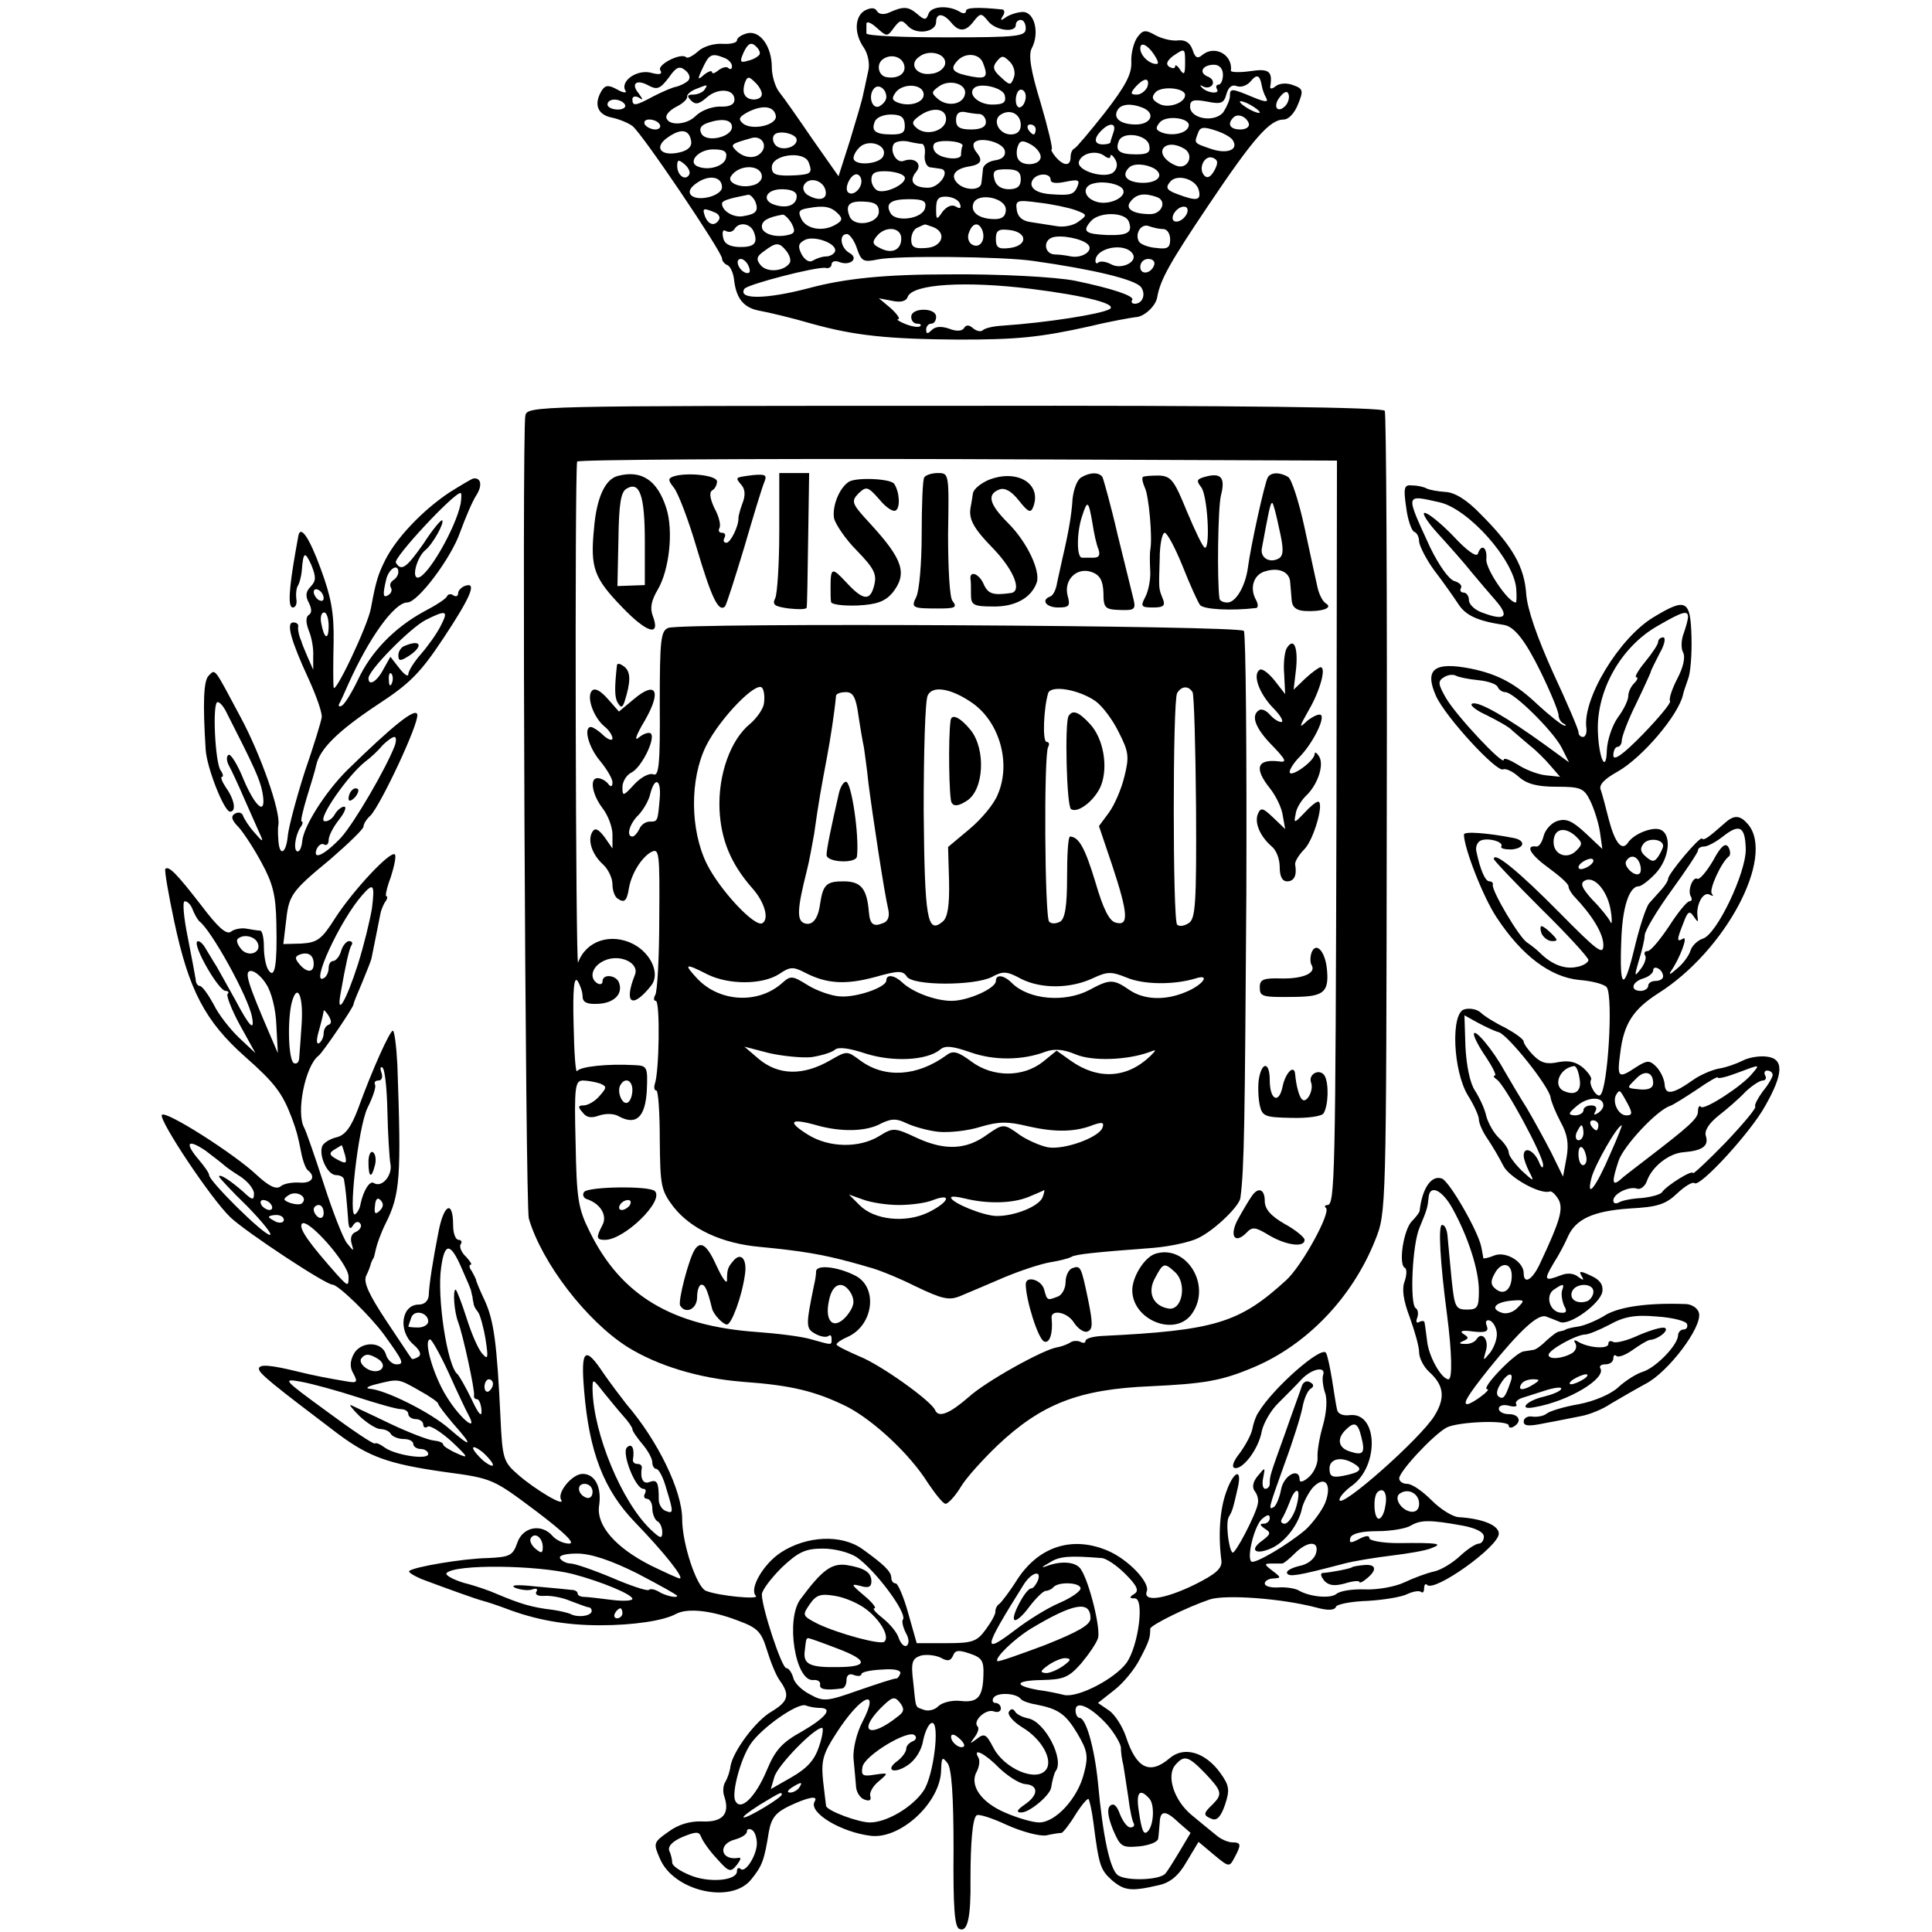 <?xml version="1.0" standalone="no"?>
<!DOCTYPE svg PUBLIC "-//W3C//DTD SVG 20010904//EN"
 "http://www.w3.org/TR/2001/REC-SVG-20010904/DTD/svg10.dtd">
<svg version="1.0" xmlns="http://www.w3.org/2000/svg"
 width="388pt" height="388pt" viewBox="0 0 388 388"
 preserveAspectRatio="xMidYMid meet">
<g transform="translate(0,388) scale(0.1,-0.1)"
fill="#000000" stroke="none">
<path d="M1737 3859 c-21 -12 -22 -47 -2 -75 8 -12 12 -32 9 -45 -3 -13 -7
-34 -10 -46 -2 -13 -15 -55 -27 -95 l-23 -72 -52 74 c-28 41 -58 84 -67 95 -8
10 -15 33 -15 50 0 42 -24 75 -50 68 -11 -3 -20 -9 -20 -14 0 -5 -13 -8 -29
-7 -17 1 -38 -5 -49 -15 -10 -9 -21 -15 -24 -12 -10 10 -59 -15 -52 -26 5 -8
-1 -10 -19 -5 -28 7 -62 -17 -51 -36 4 -5 -4 -5 -16 2 -18 10 -24 9 -31 -1
-17 -27 -10 -49 19 -55 15 -3 34 -11 42 -17 19 -14 180 -253 180 -266 0 -5 5
-11 10 -13 6 -2 12 -14 14 -28 4 -39 19 -58 51 -64 17 -3 64 -14 105 -26 86
-24 153 -31 295 -32 116 0 162 4 265 27 41 10 82 17 90 18 17 0 41 22 44 40 6
35 25 69 103 185 90 134 123 172 151 172 10 0 22 13 29 31 11 27 10 31 -10 38
-13 5 -27 4 -35 -2 -7 -6 -12 -6 -11 -1 5 31 -2 37 -41 31 -21 -3 -39 -2 -38
1 4 32 -32 52 -57 32 -10 -9 -15 -6 -20 10 -5 14 -14 20 -28 19 -12 -2 -33 3
-46 10 -21 12 -26 11 -37 -4 -7 -10 -13 -32 -12 -50 1 -24 -12 -48 -53 -101
-30 -38 -57 -70 -61 -72 -5 -2 -8 -10 -8 -18 0 -18 -14 -18 -30 1 -7 8 -10 15
-8 15 3 0 -7 42 -22 93 -20 65 -25 97 -18 110 16 30 6 72 -17 73 -11 0 -26 -5
-34 -10 -11 -8 -13 -8 -7 2 4 6 4 12 -1 13 -49 5 -73 4 -73 -3 0 -5 -5 -6 -12
-2 -22 14 -57 12 -63 -3 -5 -14 -8 -14 -23 -1 -18 15 -27 16 -56 3 -11 -5 -21
-4 -25 3 -4 7 -12 7 -24 1z m173 -24 c16 -20 30 -19 46 3 13 16 15 16 28 0 14
-19 56 -25 56 -8 0 6 5 10 10 10 6 0 10 -8 10 -17 0 -16 -14 -18 -160 -18 -88
0 -160 3 -160 8 0 4 0 12 0 19 0 6 9 3 21 -8 20 -18 21 -18 34 0 13 17 16 17
29 3 18 -18 56 -11 56 9 0 18 14 18 30 -1z m-385 -65 c-3 -4 -13 -10 -23 -12
-16 -5 -17 -2 -8 18 8 16 14 20 23 12 7 -6 11 -14 8 -18z m793 0 c10 -16 10
-20 0 -18 -14 3 -28 18 -28 31 0 14 15 7 28 -13z m-420 -19 c-2 -9 -14 -18
-27 -19 -30 -5 -47 19 -25 34 20 16 56 6 52 -15z m482 2 c0 -22 -2 -25 -10
-13 -5 8 -10 11 -10 7 0 -5 -5 -5 -12 -1 -7 5 -5 11 7 21 25 17 25 17 25 -14z
m-926 11 c9 -3 16 -11 16 -17 0 -6 -3 -7 -7 -4 -3 4 -12 2 -20 -4 -7 -6 -13
-8 -13 -4 0 4 -7 2 -16 -5 -13 -12 -14 -10 -3 13 13 28 18 31 43 21z m361 -12
c7 -18 -10 -31 -34 -27 -17 2 -22 26 -8 36 15 11 36 6 42 -9z m159 2 c11 -28
7 -33 -21 -28 -38 7 -46 14 -32 30 15 19 45 18 53 -2z m62 -30 c-6 -16 -8 -16
-26 1 -16 14 -17 21 -8 32 10 12 13 12 26 -1 8 -8 12 -22 8 -32z m-654 -6 c-5
-5 -16 -10 -23 -12 -8 -1 -28 -10 -46 -19 -37 -20 -43 -21 -43 -6 0 5 6 7 13
3 9 -6 9 -5 0 8 -17 20 -5 30 20 16 17 -9 23 -6 40 16 15 22 22 24 33 15 9 -7
11 -16 6 -21z m1074 12 c0 -11 -4 -20 -9 -20 -4 0 -6 -4 -3 -9 7 -11 -21 -8
-31 4 -4 4 -3 5 4 1 6 -3 14 -2 18 4 3 6 -1 13 -9 16 -20 8 -11 24 12 24 11 0
18 -8 18 -20z m-926 -39 c0 -13 -27 -15 -34 -2 -4 5 -3 16 0 25 5 13 8 13 20
1 8 -7 14 -18 14 -24z m1004 17 c1 -7 5 -18 9 -25 5 -9 -3 -8 -27 2 -43 18
-46 18 -46 2 0 -7 -6 -21 -13 -32 -17 -22 -67 -14 -67 11 0 13 7 15 34 10 29
-6 34 -3 39 15 4 14 11 20 21 16 8 -3 20 1 27 9 13 16 19 14 23 -8z m-596 -17
c-4 -21 -35 -26 -54 -10 -14 12 -14 14 1 25 21 16 57 6 53 -15z m366 14 c-4
-8 -13 -15 -21 -15 -13 0 -13 3 -3 15 7 8 16 15 21 15 5 0 6 -7 3 -15z m-889
-5 c-3 -5 -14 -10 -23 -10 -12 0 -13 -3 -4 -12 9 -9 16 -7 31 6 22 20 56 18
56 -4 0 -10 -10 -15 -29 -14 -17 0 -38 -8 -49 -19 -19 -19 -57 -20 -59 -2 0 6
9 15 21 21 12 6 22 15 21 20 -1 4 7 11 17 15 25 10 25 10 18 -1z m365 -15 c0
-7 -7 -15 -15 -19 -15 -5 -22 24 -9 37 9 9 24 -2 24 -18z m75 5 c0 -16 -28
-25 -52 -16 -12 5 -13 9 -3 22 16 18 55 15 55 -6z m163 -2 c3 -14 -3 -18 -26
-18 -26 0 -49 20 -36 33 12 12 59 1 62 -15z m362 1 c0 -16 -35 -28 -53 -17
-13 7 -15 13 -7 22 11 14 60 10 60 -5z m-320 -3 c0 -8 -4 -18 -10 -21 -5 -3
-10 3 -10 14 0 12 5 21 10 21 6 0 10 -6 10 -14z m521 -19 c-16 -16 -26 0 -10
19 9 11 15 12 17 4 2 -6 -1 -17 -7 -23z m-1326 3 c3 -5 -3 -10 -14 -10 -12 0
-21 5 -21 10 0 6 6 10 14 10 8 0 18 -4 21 -10z m1275 -16 c0 -2 -9 0 -20 6
-11 6 -20 13 -20 16 0 2 9 0 20 -6 11 -6 20 -13 20 -16z m-972 -6 c4 -19 -47
-31 -66 -16 -10 9 -8 13 10 23 30 15 52 12 56 -7z m736 16 c28 -11 18 -34 -13
-34 -31 0 -47 13 -36 30 7 11 26 13 49 4z m-394 -23 c0 -23 -38 -35 -58 -19
-12 10 -11 14 4 25 26 19 54 16 54 -6z m68 10 c6 -1 12 -8 12 -16 0 -10 -10
-15 -30 -15 -23 0 -30 5 -30 19 0 13 6 18 18 16 9 -2 23 -4 30 -4z m82 -22 c0
-12 -7 -19 -20 -19 -24 0 -38 29 -20 40 19 12 40 1 40 -21z m-233 1 c1 -16 -4
-20 -26 -20 -33 0 -42 7 -34 26 3 8 17 14 32 14 20 0 27 -5 28 -20z m570 -4
c-4 -14 -33 -20 -54 -12 -12 5 -13 9 -4 20 13 16 64 9 58 -8z m121 6 c2 -7 -6
-12 -17 -12 -21 0 -27 11 -14 24 9 9 26 2 31 -12z m-1183 -2 c3 -5 -1 -10 -9
-10 -8 0 -18 5 -21 10 -3 6 1 10 9 10 8 0 18 -4 21 -10z m145 -5 c0 -20 -50
-32 -61 -14 -5 9 -3 16 9 21 29 11 52 9 52 -7z m610 -5 c0 -5 -2 -10 -4 -10
-3 0 -8 5 -11 10 -3 6 -1 10 4 10 6 0 11 -4 11 -10z m156 -6 c-3 -9 -6 -18 -6
-20 0 -2 -7 -4 -15 -4 -18 0 -19 12 -3 28 17 17 31 15 24 -4z m240 -16 c12
-19 -12 -28 -44 -17 -35 12 -34 11 -26 32 4 12 11 13 35 5 16 -5 32 -14 35
-20z m-1088 -1 c2 -11 -6 -19 -23 -23 -38 -9 -53 10 -24 30 27 19 43 16 47 -7z
m212 2 c0 -15 -30 -23 -42 -11 -6 6 -7 15 -4 20 7 12 46 4 46 -9z m-71 -25
c-12 -14 -35 -12 -51 4 -12 12 -10 13 32 25 19 5 32 -14 19 -29z m779 14 c3
-14 -3 -18 -26 -18 -34 0 -43 7 -35 27 8 20 57 13 61 -9z m-534 -21 c-5 -15
-50 -21 -59 -8 -3 5 2 16 11 25 18 18 57 5 48 -17z m78 24 c4 -1 7 -11 5 -23
-1 -12 4 -23 11 -24 6 -1 16 -2 21 -3 21 -3 -2 -38 -25 -38 -29 0 -40 13 -24
32 13 16 -3 30 -25 22 -14 -6 -29 19 -20 34 4 5 16 7 28 5 12 -3 25 -5 29 -5z
m81 -4 c-2 -4 -3 -12 -3 -18 0 -12 -42 -8 -52 6 -4 5 -5 12 -2 16 6 10 60 6
57 -4z m85 -10 c2 -10 -5 -17 -20 -19 -13 -2 -24 -10 -24 -18 -1 -8 -2 -21 -3
-27 -1 -17 -36 -16 -50 1 -13 15 -1 28 27 32 22 4 26 12 14 27 -7 8 -9 17 -5
21 12 12 58 0 61 -17z m72 -12 c0 -17 -36 -20 -45 -5 -4 6 -4 18 -1 26 4 12
10 13 26 4 11 -6 20 -17 20 -25z m289 16 c20 -13 6 -42 -16 -34 -21 8 -34 24
-27 35 7 10 25 10 43 -1z m-921 -18 c-3 -16 -33 -26 -55 -18 -24 8 -1 35 29
35 22 0 29 -4 26 -17z m772 3 c0 5 4 3 9 -5 6 -9 5 -19 -2 -26 -15 -16 -77 2
-70 21 6 17 35 23 51 11 6 -5 12 -6 12 -1z m-606 -12 c8 -21 5 -24 -25 -26
-40 -2 -49 1 -49 16 0 26 65 34 74 10z m815 -16 c-7 -13 -14 -17 -20 -11 -14
14 0 43 17 36 10 -4 11 -10 3 -25z m-1055 -9 c-8 -13 -24 -1 -24 18 0 13 3 13
15 3 8 -7 12 -16 9 -21z m146 -4 c0 -7 -8 -15 -18 -17 -24 -7 -53 5 -44 18 16
25 62 24 62 -1z m789 16 c21 -14 4 -30 -29 -28 -28 2 -38 15 -23 30 9 10 35 8
52 -2z m-502 -17 c4 -13 -37 -33 -54 -27 -7 3 -13 13 -13 22 0 14 8 18 32 17
17 -1 33 -6 35 -12z m233 -4 c0 -14 -7 -20 -24 -20 -15 0 -26 7 -29 20 -4 17
0 20 24 20 22 0 29 -5 29 -20z m-600 -16 c0 -17 -48 -30 -62 -16 -6 6 -3 15
12 25 25 17 50 12 50 -9z m280 12 c0 -16 -18 -31 -27 -22 -8 8 5 36 17 36 5 0
10 -6 10 -14z m380 3 c0 -7 11 -8 30 -4 25 5 29 4 24 -9 -7 -17 -14 -19 -54
-16 -30 2 -45 14 -36 29 9 14 36 14 36 0z m298 -23 c4 -19 -6 -20 -43 -6 -22
8 -25 13 -15 25 14 17 54 5 58 -19z m-750 1 c4 -18 -14 -22 -37 -8 -7 5 -10
14 -6 20 10 17 39 9 43 -12z m597 3 c9 -15 -25 -32 -50 -26 -29 7 -34 33 -7
38 21 5 51 -2 57 -12z m-655 -14 c0 -17 -18 -25 -42 -18 -30 8 -21 32 12 32
19 0 30 -5 30 -14z m-83 -11 c7 -19 1 -25 -24 -29 -19 -4 -43 10 -43 25 0 6
12 10 53 18 4 0 10 -6 14 -14z m411 -5 c3 -8 0 -10 -8 -5 -8 5 -18 1 -27 -10
-12 -18 -13 -17 -13 6 0 20 5 25 22 24 12 -1 24 -7 26 -15z m92 -11 c0 -13 -7
-19 -22 -19 -32 0 -50 14 -43 32 9 22 65 11 65 -13z m304 25 c20 -8 9 -34 -14
-34 -35 0 -52 11 -39 26 12 15 28 17 53 8z m-559 -29 c0 -24 -50 -33 -59 -9
-9 23 0 31 31 29 20 -1 28 -6 28 -20z m93 8 c-4 -22 -57 -30 -69 -12 -12 20
-1 29 37 29 28 0 35 -4 32 -17z m302 -5 c24 -9 24 -10 6 -23 -10 -8 -30 -12
-45 -9 -14 2 -37 6 -51 8 -16 2 -26 10 -28 24 -3 20 0 21 45 15 26 -3 59 -10
73 -15z m-477 -7 c9 -9 9 -14 -3 -21 -25 -16 -59 -11 -70 9 -8 16 -6 20 13 23
32 6 46 3 60 -11z m696 -7 c-6 -7 -15 -11 -21 -8 -5 3 -4 12 3 20 6 7 15 11
21 8 5 -3 4 -12 -3 -20z m-945 10 c9 -3 13 -10 10 -15 -8 -14 -21 -11 -28 6
-6 17 -4 18 18 9z m156 -23 c8 -16 6 -20 -8 -23 -26 -6 -52 3 -52 17 0 12 13
19 42 24 4 0 12 -8 18 -18z m677 4 c8 -22 -2 -28 -43 -27 -44 2 -51 7 -34 27
16 20 69 20 77 0z m-753 -21 c9 -23 0 -31 -31 -30 -19 1 -29 7 -31 20 -2 11 0
16 6 12 6 -3 13 -2 17 4 9 15 32 12 39 -6z m360 10 c28 -11 19 -40 -14 -42
-24 -2 -30 2 -30 17 0 11 6 22 13 24 6 3 13 6 14 6 1 1 8 -2 17 -5z m99 -7 c7
-20 -6 -37 -21 -28 -7 4 -10 15 -6 24 7 20 20 22 27 4z m363 3 c8 0 14 -9 14
-21 0 -16 -5 -20 -27 -17 -16 1 -31 7 -35 12 -10 15 3 38 19 32 8 -3 21 -6 29
-6z m-526 -19 c0 -23 -19 -32 -43 -19 -15 7 -16 12 -6 24 17 21 49 18 49 -5z
m245 -1 c0 -9 -11 -16 -27 -18 -23 -3 -28 1 -28 18 0 17 5 21 28 18 16 -2 27
-9 27 -18z m-378 -25 c-2 -5 -10 -10 -18 -10 -8 0 -19 -4 -26 -8 -7 -5 -16 0
-23 12 -8 16 -7 22 6 29 19 10 66 -7 61 -23z m44 6 c9 -26 13 -28 42 -22 36 8
251 6 312 -3 121 -17 203 -37 216 -52 11 -14 4 -34 -12 -34 -6 0 -8 4 -5 8 4
8 -42 23 -114 38 -39 8 -156 14 -255 13 -127 0 -208 -8 -282 -28 -84 -22 -142
-23 -128 -1 6 9 145 45 163 42 6 -2 12 2 12 7 0 6 7 8 15 5 22 -9 41 7 21 18
-18 10 -22 38 -5 38 5 0 15 -13 20 -29z m464 8 c12 -12 -11 -28 -34 -24 -9 2
-24 4 -33 4 -20 1 -24 27 -5 34 17 6 60 -2 72 -14z m-605 -14 c6 -8 9 -18 6
-23 -11 -17 -45 -20 -58 -5 -10 12 -9 18 7 29 24 18 30 18 45 -1z m695 -5 c10
-16 -23 -32 -43 -21 -11 6 -22 7 -26 4 -3 -3 -6 -2 -6 3 0 27 60 38 75 14z
m-771 -26 c4 -10 1 -14 -6 -12 -15 5 -23 28 -10 28 5 0 13 -7 16 -16z m814 4
c-6 -18 -28 -21 -28 -4 0 9 7 16 16 16 9 0 14 -5 12 -12z m-248 -48 c112 -14
176 -31 158 -41 -18 -10 -126 -27 -215 -33 -18 -1 -35 -5 -39 -9 -4 -4 -13 -2
-20 4 -8 7 -14 7 -18 0 -4 -6 -15 -7 -30 -1 -15 5 -27 5 -35 -3 -8 -8 -11 -8
-11 1 0 7 5 12 10 12 6 0 10 6 10 14 0 8 -10 14 -25 14 -15 0 -25 -6 -25 -14
0 -8 5 -14 12 -14 6 0 9 -2 6 -5 -3 -3 -16 -1 -29 4 -13 5 -20 10 -15 10 4 1
-2 10 -15 22 l-24 20 26 -5 c18 -4 29 -1 32 8 10 26 117 32 247 16z"/>
<path d="M1055 3045 c-7 -31 0 -1587 7 -1612 26 -89 116 -206 198 -258 61 -38
144 -63 231 -70 99 -7 147 -19 210 -50 54 -28 127 -96 163 -154 15 -22 30 -41
35 -41 5 0 19 15 30 33 11 19 45 56 74 84 89 84 164 113 307 119 108 5 143 11
205 37 109 45 201 141 247 257 22 55 22 58 23 855 1 440 -1 805 -4 810 -4 7
-284 11 -864 10 -850 0 -858 0 -862 -20z m1629 -790 c-2 -732 -3 -795 -18
-795 -5 0 -7 -3 -3 -6 10 -10 -49 -117 -80 -145 -94 -86 -143 -101 -370 -112
-18 -1 -33 -5 -33 -10 0 -4 -4 -5 -10 -2 -5 3 -16 3 -22 -2 -7 -4 -19 -8 -26
-9 -28 -5 -142 -68 -177 -100 -38 -33 -60 -42 -67 -26 -7 18 -109 91 -152 108
-25 11 -46 21 -46 24 0 3 10 10 22 15 52 23 62 99 16 123 -35 18 -78 23 -79 9
0 -7 -2 -19 -4 -27 -17 -83 -17 -88 3 -99 11 -6 22 -7 26 -4 3 3 6 1 6 -5 0
-14 3 -14 -40 -2 -19 6 -69 12 -110 15 -170 12 -273 73 -336 202 -23 46 -26
66 -28 177 -3 115 -1 126 15 126 9 0 25 -3 34 -6 14 -6 14 -8 -1 -25 -9 -11
-24 -19 -32 -19 -11 0 -12 -3 -2 -14 8 -11 18 -12 34 -6 13 4 29 4 39 -2 35
-19 53 -1 56 52 2 48 1 50 -26 51 -53 3 -108 -3 -114 -12 -3 -5 -6 37 -7 93
-2 71 1 98 8 88 5 -8 10 -22 10 -31 0 -12 9 -16 30 -15 33 1 52 20 43 43 -6
15 -33 18 -33 2 0 -5 -4 -7 -10 -4 -18 11 -11 35 14 46 31 14 71 -5 61 -29
-23 -58 -5 -69 33 -21 18 23 0 64 -36 83 -45 23 -95 7 -111 -37 -5 -14 -7 973
-2 1006 0 4 344 6 764 5 l762 -3 -1 -700z m-1414 -564 c0 -11 -4 -22 -9 -25
-11 -7 -23 22 -15 35 9 16 24 10 24 -10z m440 -410 c7 -15 5 -25 -9 -43 -26
-31 -46 -13 -36 31 7 35 29 41 45 12z"/>
<path d="M1240 2924 c-25 -7 -42 -44 -47 -105 -8 -80 0 -100 57 -159 50 -52
77 -59 61 -17 -6 16 -3 31 10 53 23 39 32 118 17 164 -18 56 -50 77 -98 64z
m55 -132 l0 -87 -28 -1 -27 -1 2 94 c1 73 5 96 17 102 26 15 36 -15 36 -107z"/>
<path d="M1352 2923 c-11 -4 -10 -8 1 -22 8 -9 29 -63 46 -121 30 -101 44
-130 57 -118 3 4 20 57 39 120 18 62 36 121 40 130 6 14 2 16 -22 14 -38 -5
-37 -4 -24 -20 8 -9 8 -22 2 -37 -5 -13 -8 -26 -8 -29 1 -16 -16 -50 -24 -50
-6 0 -7 5 -4 10 3 6 1 10 -5 10 -6 0 -8 4 -5 10 3 5 -1 23 -10 39 -9 19 -11
32 -5 36 6 3 10 12 10 18 0 13 -62 19 -88 10z"/>
<path d="M1565 2813 c0 -65 -4 -125 -8 -134 -7 -14 -1 -17 27 -21 20 -2 36 -2
36 2 1 3 2 65 3 138 l2 132 -30 0 -30 0 0 -117z"/>
<path d="M1856 2921 c-3 -5 -5 -56 -5 -114 0 -59 -5 -115 -11 -126 -11 -22 -7
-23 45 -23 33 0 38 2 28 15 -6 6 -9 67 -9 135 2 120 2 122 -20 122 -13 0 -25
-4 -28 -9z"/>
<path d="M1985 2916 c-16 -7 -29 -18 -31 -26 -1 -8 -3 -19 -4 -25 -6 -26 3
-44 45 -87 42 -44 58 -86 35 -89 -36 -5 -46 -2 -55 19 -9 20 -28 27 -26 9 1
-4 1 -18 1 -31 0 -21 5 -24 44 -24 44 -1 77 17 88 48 8 23 -19 81 -57 119 -38
38 -44 58 -18 68 11 4 24 -3 39 -22 19 -24 24 -26 29 -13 18 47 -33 77 -90 54z"/>
<path d="M2171 2921 c-8 -5 -15 -24 -17 -43 -2 -32 -8 -67 -20 -118 -3 -14 -8
-36 -11 -50 -2 -14 -8 -26 -14 -28 -19 -7 -8 -22 16 -22 22 0 25 3 19 24 -8
32 19 58 49 47 16 -6 22 -17 23 -41 0 -31 3 -34 33 -35 28 -1 32 1 28 19 -3
12 -17 70 -32 130 -14 61 -29 114 -31 118 -7 10 -25 10 -43 -1z m23 -92 c3
-20 8 -43 12 -52 4 -12 1 -17 -10 -17 -9 0 -19 0 -23 0 -11 0 -11 50 0 83 11
34 13 32 21 -14z"/>
<path d="M2295 2922 c-2 -3 0 -12 4 -21 8 -15 16 -101 11 -126 -1 -5 -1 -24 0
-42 1 -17 -4 -41 -10 -52 -10 -19 -8 -21 16 -21 21 0 25 4 19 18 -8 21 -8 16
-6 80 0 28 5 52 10 52 5 0 21 -30 36 -67 15 -38 31 -73 35 -78 7 -9 63 -12
113 -6 4 1 4 8 -1 17 -13 24 -4 51 20 57 27 8 48 -2 49 -22 1 -9 2 -25 3 -36
1 -14 9 -21 26 -22 34 -2 58 6 43 15 -7 4 -14 19 -17 32 -3 14 -15 68 -26 120
-11 51 -26 98 -33 102 -16 10 -35 10 -41 -1 -6 -10 -34 -136 -40 -182 -5 -36
-24 -69 -41 -69 -8 0 -15 3 -16 8 -5 38 -3 183 3 207 9 35 1 46 -30 38 -19 -5
-20 -8 -10 -21 13 -15 19 -122 8 -122 -4 0 -19 32 -36 72 -26 64 -32 72 -57
73 -15 0 -30 -1 -32 -3z m274 -104 c9 -39 9 -53 0 -59 -18 -11 -38 0 -35 19
14 75 17 92 21 92 2 0 8 -23 14 -52z"/>
<path d="M1704 2912 c-19 -13 -33 -49 -29 -73 3 -12 23 -42 46 -65 34 -35 40
-47 35 -68 -8 -34 -22 -33 -57 5 -28 30 -31 30 -31 -11 0 -11 0 -24 1 -29 1
-5 24 -8 53 -7 39 2 55 8 70 25 31 39 22 67 -45 140 -37 40 -38 44 -23 60 16
15 19 14 42 -12 13 -16 28 -26 33 -22 9 5 8 36 -3 53 -6 11 -78 14 -92 4z"/>
<path d="M1342 2619 c-15 -6 -17 -24 -17 -153 1 -122 -2 -146 -13 -141 -8 3
-25 -6 -38 -20 -22 -24 -24 -25 -24 -6 0 11 8 25 19 30 20 11 48 68 38 78 -4
3 -14 0 -24 -8 -10 -9 -6 4 12 34 34 59 23 81 -22 43 l-30 -25 -22 25 c-15 17
-26 23 -32 17 -12 -12 3 -54 25 -72 9 -7 16 -18 16 -24 0 -5 -8 -3 -18 6 -10
10 -22 17 -25 17 -16 0 -5 -41 18 -68 14 -17 25 -36 25 -43 0 -9 -3 -10 -8 -4
-4 6 -13 11 -19 12 -20 4 -15 -31 7 -60 11 -14 20 -38 20 -53 l0 -28 -16 23
c-12 16 -19 19 -24 11 -11 -17 -1 -46 21 -66 10 -9 19 -27 19 -40 0 -13 5 -26
11 -29 13 -9 18 -4 22 21 5 29 25 62 45 73 16 8 17 -1 16 -133 0 -79 -4 -148
-8 -154 -4 -7 -3 -12 1 -12 9 0 7 -143 -2 -167 -2 -7 -1 -13 3 -13 4 0 7 -44
7 -99 1 -91 2 -101 27 -134 35 -45 97 -74 173 -81 84 -8 126 -15 185 -31 3 -1
19 -5 35 -10 17 -4 59 -21 93 -38 54 -26 68 -29 90 -20 15 6 54 23 87 37 33
14 76 28 94 31 19 3 38 8 43 11 8 5 45 9 165 18 34 3 75 12 90 20 33 16 82 64
84 80 8 57 9 159 12 609 1 286 -1 524 -5 530 -7 11 -1125 17 -1156 6z m192
-153 c-2 -11 -15 -29 -28 -40 -39 -32 -64 -102 -61 -172 3 -60 22 -108 66
-158 25 -28 34 -62 20 -70 -15 -9 -86 67 -112 120 -33 68 -34 169 -1 236 28
56 103 133 113 116 4 -6 5 -20 3 -32z m419 2 c54 -38 78 -120 51 -183 -7 -19
-33 -50 -57 -70 l-43 -36 2 -69 c1 -50 -3 -73 -13 -81 -31 -26 -36 6 -38 223
0 117 3 221 8 231 9 21 47 15 90 -15z m247 4 c14 -10 35 -38 47 -63 20 -39 21
-49 11 -89 -6 -25 -20 -57 -31 -72 l-20 -27 27 -80 c32 -97 33 -121 7 -114
-13 3 -25 26 -41 81 -21 69 -33 91 -51 92 -4 0 -6 -37 -6 -81 0 -58 -4 -84
-14 -90 -8 -4 -17 -5 -22 0 -9 9 -11 336 -2 351 3 5 2 10 -3 10 -9 0 -6 68 3
98 6 17 62 7 95 -16z m195 18 c3 -5 6 -110 7 -232 1 -193 -1 -224 -15 -232 -9
-6 -19 -7 -23 -3 -9 9 -9 450 0 465 9 15 23 15 31 2z m-671 -47 c4 -27 9 -55
11 -64 1 -8 6 -41 9 -71 8 -63 32 -222 40 -255 3 -14 -1 -24 -11 -27 -19 -8
-26 -2 -28 22 -4 48 -16 62 -51 62 -34 0 -41 -6 -47 -45 -4 -31 -16 -45 -32
-39 -15 6 -14 29 5 104 5 19 11 53 15 75 9 65 15 97 25 150 8 42 16 95 19 128
1 4 9 7 20 7 14 0 20 -10 25 -47z m-399 -165 c-4 -48 -4 -48 -20 -48 -9 0 -18
-7 -21 -15 -4 -8 -10 -15 -14 -15 -13 0 -6 26 13 44 9 10 20 28 23 42 9 35 22
29 19 -8z m96 -355 c43 -21 110 -21 144 1 22 15 28 15 53 2 43 -22 81 -24 140
-8 46 13 55 13 63 1 11 -19 136 -19 171 -1 22 12 30 12 59 -4 40 -20 99 -20
145 2 28 13 36 13 66 1 35 -15 96 -15 139 -2 31 10 15 -13 -19 -27 -42 -18
-85 -16 -114 4 -32 22 -39 22 -80 0 -49 -26 -122 -20 -156 14 -16 16 -32 18
-32 4 0 -15 -56 -40 -89 -40 -32 0 -78 17 -99 37 -16 15 -32 17 -32 4 0 -14
-61 -35 -94 -32 -16 1 -45 11 -63 22 -32 20 -35 20 -52 5 -48 -43 -126 -39
-171 9 -28 30 -24 31 21 8z m209 -166 c19 3 40 9 47 15 7 6 29 3 62 -8 54 -17
122 -14 149 8 10 9 25 7 60 -5 47 -17 105 -17 152 1 17 6 35 5 59 -5 34 -15
105 -12 149 4 15 6 15 5 2 -8 -47 -45 -105 -48 -160 -9 l-28 20 -27 -22 c-40
-32 -101 -32 -144 0 -27 20 -37 23 -50 13 -59 -43 -124 -47 -173 -11 -27 20
-27 20 -60 1 -55 -32 -105 -31 -145 3 l-28 24 50 -13 c27 -6 66 -10 85 -8z
m255 -150 c21 -2 59 2 84 10 37 11 55 11 96 1 53 -12 94 -12 131 3 18 6 22 5
18 -6 -8 -20 -78 -45 -110 -39 -15 3 -40 14 -55 24 -33 24 -34 24 -67 1 -41
-30 -84 -32 -139 -7 -47 22 -49 22 -78 4 -40 -24 -100 -23 -142 3 -42 26 -37
34 14 20 51 -15 103 -14 133 3 21 10 30 10 51 0 15 -7 44 -15 64 -17z m209
-131 c-7 -19 -58 -39 -94 -38 -27 1 -90 27 -90 37 0 3 12 2 28 -2 45 -11 95
-10 127 3 17 7 31 13 32 14 1 0 0 -6 -3 -14z m-289 -16 c24 0 55 4 69 10 40
15 31 -5 -10 -25 -46 -22 -109 -15 -138 15 l-21 21 28 -10 c16 -6 48 -11 72
-11z"/>
<path d="M1909 2433 c-5 -36 -3 -156 2 -165 5 -8 14 -7 31 4 34 22 38 102 8
141 -21 26 -39 35 -41 20z"/>
<path d="M2146 2442 c-8 -13 -4 -182 5 -187 14 -9 48 18 60 47 15 38 5 95 -22
124 -23 25 -35 29 -43 16z"/>
<path d="M1685 2288 c-17 -74 -25 -114 -25 -125 0 -15 59 -18 61 -3 5 41 -11
150 -22 150 -5 0 -11 -10 -14 -22z"/>
<path d="M2584 2578 c-4 -7 -7 -30 -5 -52 l2 -40 -21 27 c-12 15 -25 25 -30
22 -15 -9 -2 -47 27 -77 15 -15 22 -28 16 -28 -6 0 -16 7 -23 15 -7 8 -16 12
-21 9 -17 -10 -9 -34 21 -66 33 -34 36 -40 18 -37 -44 5 -50 -14 -17 -55 11
-14 23 -38 25 -53 l5 -28 -24 23 c-21 20 -25 21 -31 7 -7 -18 5 -45 28 -65 9
-7 16 -25 16 -41 0 -19 5 -29 15 -29 14 0 20 12 16 34 -1 5 7 19 19 31 19 20
40 95 27 95 -4 0 -16 -10 -27 -22 -21 -22 -22 -22 -18 -3 1 11 11 27 20 36 24
22 38 63 27 80 -5 8 -9 10 -9 4 -1 -14 -50 -49 -50 -35 0 5 9 19 19 29 26 26
52 77 44 85 -4 3 -15 -2 -27 -11 -18 -17 -18 -15 3 22 22 38 35 85 23 85 -3 0
-17 -10 -30 -22 l-24 -23 5 43 c4 43 -5 63 -19 40z"/>
<path d="M1239 2544 c-5 -46 -5 -65 2 -76 6 -10 9 -9 13 2 13 41 13 60 0 71
-8 6 -14 8 -15 3z"/>
<path d="M2634 1967 c-3 -9 -3 -20 0 -25 10 -16 -17 -28 -61 -27 -35 1 -43 -2
-43 -17 0 -20 3 -21 74 -20 54 1 65 10 61 54 -3 37 -22 58 -31 35z"/>
<path d="M2528 1712 c-2 -15 -1 -38 2 -52 5 -22 11 -24 63 -25 32 -1 61 3 65
9 10 16 11 61 2 76 -10 15 -33 3 -27 -14 6 -15 -9 -43 -18 -34 -6 5 -12 28
-14 51 -2 20 -19 3 -25 -24 -7 -37 -26 -29 -26 12 0 37 -16 38 -22 1z"/>
<path d="M1173 1486 c-4 -5 -1 -12 5 -14 28 -9 42 -33 32 -52 -13 -25 -13 -30
5 -30 39 0 120 79 100 98 -11 11 -136 9 -142 -2z m92 -26 c-3 -5 -11 -10 -16
-10 -6 0 -7 5 -4 10 3 6 11 10 16 10 6 0 7 -4 4 -10z"/>
<path d="M2514 1478 c-5 -7 -17 -27 -27 -45 -19 -34 -8 -53 16 -29 12 13 18
12 46 -5 34 -20 71 -25 71 -9 0 5 -18 20 -40 32 -28 16 -40 30 -40 46 0 24
-13 29 -26 10z"/>
<path d="M1395 1370 c-12 -19 -34 -104 -29 -112 11 -18 34 -7 34 17 0 14 4 25
9 25 7 0 12 -11 21 -48 3 -12 22 -32 30 -32 9 0 30 56 36 100 5 31 -8 47 -24
27 -10 -12 -12 -16 -12 -39 -1 -7 -10 6 -21 30 -19 42 -32 51 -44 32z"/>
<path d="M2320 1362 c-21 -7 -44 -43 -46 -70 -3 -62 86 -99 120 -50 40 57 -12
140 -74 120z m40 -37 c24 -22 15 -77 -13 -73 -31 5 -44 32 -27 62 16 30 18 31
40 11z"/>
<path d="M2153 1333 c-7 -3 -13 -15 -13 -28 0 -12 -7 -26 -16 -29 -21 -8 -21
-8 -27 14 -5 20 -37 29 -37 11 0 -31 25 -111 37 -115 11 -5 18 17 15 46 -3 19
30 14 44 -7 8 -13 21 -22 28 -19 11 4 11 16 1 65 -14 67 -15 68 -32 62z"/>
<path d="M901 2890 c-52 -35 -104 -89 -127 -134 -15 -30 -19 -43 -29 -97 -6
-35 -74 -178 -75 -159 -1 8 -1 49 0 90 1 60 -5 91 -26 148 -23 63 -41 89 -45
65 -1 -5 -3 -17 -5 -28 -14 -79 -16 -115 -6 -115 6 0 9 8 7 18 -1 9 0 22 4 27
3 6 6 18 7 28 3 39 6 41 19 13 10 -25 10 -32 -1 -44 -10 -10 -11 -19 -4 -32 6
-12 7 -21 0 -25 -6 -4 -6 -15 0 -31 6 -14 10 -37 9 -52 l0 -27 -11 25 c-6 14
-12 28 -13 33 -2 4 -4 10 -5 15 -1 4 -2 10 -1 15 0 4 -4 7 -10 7 -15 0 -5 -36
31 -114 16 -35 28 -70 26 -77 -1 -8 -16 -57 -34 -109 -17 -53 -32 -110 -34
-128 -3 -36 -17 -44 -19 -9 -1 12 -1 26 0 30 5 27 -36 143 -76 217 -54 101
-50 97 -64 83 -10 -10 -12 -53 -6 -148 2 -36 37 -125 49 -125 13 0 9 24 -8 48
-8 12 -12 22 -8 22 3 0 2 6 -3 13 -11 15 -17 137 -6 137 5 0 13 -10 19 -23 54
-106 66 -132 71 -158 9 -49 -13 -33 -38 26 -12 30 -26 52 -30 49 -5 -3 -4 -13
1 -22 5 -9 19 -39 31 -67 12 -27 26 -59 31 -70 8 -17 6 -17 -11 3 -11 12 -21
28 -23 34 -2 6 -9 8 -16 4 -9 -5 -7 -13 7 -27 10 -11 31 -43 46 -71 23 -42 29
-66 30 -122 2 -83 -3 -114 -16 -94 -5 7 -9 28 -9 46 0 17 -3 32 -7 33 -5 0
-17 2 -28 4 -10 2 -25 -1 -31 -6 -9 -7 -26 8 -60 53 -48 62 -65 80 -72 73 -2
-2 6 -50 18 -106 29 -137 62 -200 142 -271 60 -53 75 -73 94 -123 10 -27 12
-35 19 -70 3 -16 9 -32 13 -35 17 -13 9 -27 -16 -25 -15 1 -33 -2 -39 -8 -9
-6 -23 1 -46 22 -45 43 -185 132 -192 122 -6 -11 99 -169 138 -206 32 -30 191
-135 205 -135 11 0 75 -62 103 -100 39 -54 42 -60 25 -60 -8 0 -18 9 -21 20
-8 27 -51 27 -65 0 -7 -14 -8 -26 0 -39 9 -17 7 -19 -15 -15 -36 6 -67 12 -95
19 -57 14 -80 16 -80 6 0 -9 26 -30 158 -130 63 -47 102 -61 214 -77 98 -13
98 -14 185 -79 58 -44 79 -65 66 -65 -11 0 -26 7 -33 15 -22 26 -60 19 -71
-13 -9 -26 -15 -29 -59 -31 -51 -1 -150 -18 -158 -26 -3 -2 8 -9 24 -16 56
-21 109 -40 124 -44 8 -2 29 -9 45 -15 60 -23 120 -34 190 -34 66 0 128 9 153
23 23 12 71 7 125 -14 38 -14 46 -22 57 -58 7 -23 18 -51 26 -62 21 -29 17
-42 -16 -62 -32 -18 -78 -80 -83 -110 -1 -10 -6 -24 -10 -31 -5 -7 -6 -21 -2
-31 11 -34 -4 -51 -45 -49 -24 1 -48 -6 -68 -21 -30 -21 -30 -23 -17 -53 27
-66 144 -93 184 -42 22 27 26 39 35 95 5 28 14 39 41 52 38 18 59 22 51 9 -13
-22 53 -62 114 -69 60 -6 139 68 140 132 1 26 2 28 13 14 8 -11 12 -64 12
-172 -1 -118 2 -158 12 -161 16 -7 23 23 22 99 0 73 4 122 12 129 3 4 31 -5
61 -19 31 -14 66 -23 79 -21 13 3 27 5 31 5 3 1 16 17 28 37 12 19 24 33 26
31 2 -2 7 -24 10 -48 11 -86 14 -94 37 -115 25 -21 38 -23 94 -10 23 5 40 19
56 47 l24 40 31 -26 c30 -25 31 -25 41 -6 14 26 14 31 -4 31 -8 0 -23 6 -32
14 -10 8 -32 26 -50 41 -35 29 -51 78 -33 100 18 21 26 19 60 -16 34 -36 36
-42 15 -63 -19 -18 -19 -22 -1 -29 10 -4 18 5 26 28 10 30 9 39 -9 64 -30 42
-73 55 -102 30 -40 -34 -67 -21 -88 44 -7 20 -22 44 -34 52 l-22 15 33 26 c18
14 41 42 51 62 19 36 21 43 21 61 0 7 75 44 120 59 32 10 143 2 212 -16 25 -7
38 -6 41 1 1 5 30 11 64 12 33 2 69 8 80 14 11 5 23 7 27 4 3 -3 6 0 6 7 0 7
3 11 6 7 15 -15 144 77 144 103 0 17 -33 30 -79 33 -13 0 -38 16 -56 34 -18
18 -39 33 -49 33 -9 0 -16 5 -16 11 0 14 68 87 95 102 23 12 125 16 125 4 0
-5 5 -5 10 -2 17 10 11 25 -10 25 -11 0 -20 5 -20 11 0 6 9 9 20 6 11 -3 18
-2 15 3 -3 4 3 10 13 13 9 3 32 10 50 16 18 5 30 6 27 1 -3 -5 -19 -11 -35
-15 -35 -8 -52 -28 -18 -21 69 12 144 58 132 78 -3 5 2 8 10 8 9 0 16 5 16 12
0 6 3 8 6 5 4 -4 19 2 33 12 14 10 29 19 34 20 17 1 39 19 31 24 -5 3 -28 -4
-52 -14 -23 -11 -47 -17 -52 -14 -6 3 -10 2 -10 -4 0 -11 -40 -8 -60 4 -8 5
-11 4 -6 -3 3 -6 1 -14 -6 -19 -20 -12 -48 -14 -48 -4 0 10 56 41 74 41 6 0
28 9 49 20 29 16 51 20 95 16 31 -2 58 -9 60 -15 2 -6 -1 -11 -7 -11 -6 0 -11
-6 -11 -12 -1 -20 -45 -65 -71 -73 -13 -4 -35 -18 -49 -31 -15 -14 -48 -28
-79 -34 -30 -5 -59 -14 -65 -19 -6 -5 -19 -7 -28 -6 -10 2 -18 -3 -18 -10 0
-9 10 -10 43 -3 23 4 56 11 72 14 17 3 44 14 60 25 17 10 48 28 70 40 45 23
114 114 107 142 -2 9 -13 17 -25 18 -76 3 -132 -5 -161 -21 -17 -11 -43 -22
-56 -24 -14 -2 -26 -5 -27 -7 -2 -1 -7 -2 -11 -3 -5 0 -16 -9 -26 -18 -10 -10
-22 -19 -27 -19 -5 -1 -13 -2 -19 -3 -17 -2 -88 -76 -73 -76 9 0 -30 -29 -40
-30 -10 0 0 17 43 71 63 78 99 111 115 105 8 -3 21 -8 28 -11 19 -8 81 37 85
61 2 14 -5 24 -23 32 -21 10 -25 10 -19 0 6 -10 4 -10 -7 -2 -8 7 -22 8 -34 3
-34 -13 -35 -10 -15 24 11 17 24 42 29 54 16 35 51 51 124 56 56 3 72 8 96 31
15 14 30 23 34 20 10 -10 113 102 142 155 37 65 38 95 3 99 -15 2 -37 -2 -48
-8 -12 -6 -34 -14 -48 -16 -15 -3 -38 -13 -52 -23 -41 -29 -56 -31 -57 -8 -1
11 -9 27 -17 35 -13 13 -18 13 -40 -1 -36 -24 -39 -22 -32 29 7 58 26 87 76
119 135 85 235 273 181 339 -16 19 -28 20 -46 4 -33 -29 -43 -37 -47 -32 -5 4
-68 -71 -68 -81 0 -4 -6 -13 -12 -20 -7 -8 -19 -21 -26 -29 -7 -9 -20 -50 -30
-92 -21 -87 -30 -81 -26 17 2 67 16 109 35 109 5 0 21 12 34 26 28 30 33 79 9
88 -16 6 -54 -9 -65 -27 -12 -17 -26 1 -38 47 -6 24 -13 50 -16 59 -5 10 6 22
33 37 50 28 123 114 132 155 1 6 6 19 10 31 5 12 8 50 7 85 -2 75 -11 79 -77
39 -69 -42 -143 -165 -134 -223 1 -9 -2 -17 -7 -17 -5 0 -9 4 -9 10 0 5 -23
59 -51 119 -32 71 -52 128 -54 159 -4 54 -27 95 -92 160 -27 28 -51 43 -70 44
-15 1 -32 4 -38 7 -5 3 -18 6 -28 6 -17 2 -19 -3 -13 -44 3 -25 11 -47 16 -49
6 -2 10 -11 10 -20 1 -9 14 -35 30 -57 17 -22 38 -52 48 -67 15 -24 39 -35 92
-43 21 -3 43 -31 74 -94 20 -41 36 -80 36 -87 0 -7 5 -15 10 -17 6 -3 6 -5 1
-4 -5 1 -29 20 -53 42 -44 42 -80 61 -133 72 -75 15 -95 -1 -71 -55 19 -42
123 -155 135 -147 5 2 19 -4 31 -15 17 -15 38 -20 76 -20 48 0 55 -3 67 -27 8
-16 17 -44 20 -63 l5 -35 -34 32 c-27 25 -39 30 -57 24 -12 -4 -24 -18 -27
-30 -3 -12 -9 -22 -15 -21 -23 3 -11 -17 25 -43 22 -16 40 -32 40 -37 0 -5 6
-15 13 -22 35 -37 57 -73 57 -96 0 -21 -11 -13 -89 66 -80 81 -131 123 -131
107 0 -3 43 -48 95 -100 52 -51 95 -98 95 -103 0 -5 -11 -12 -24 -14 -24 -5
-50 5 -74 29 -7 7 -19 16 -25 20 -16 10 -72 105 -69 116 1 4 -2 7 -7 7 -8 0
-18 22 -26 60 -2 8 1 17 7 21 13 8 49 -1 43 -11 -2 -4 7 -6 20 -6 27 2 30 18
5 23 -51 10 -100 14 -100 7 0 -27 39 -127 66 -167 50 -76 107 -119 165 -125
27 -2 52 -9 56 -15 13 -21 2 -202 -13 -216 -7 -7 -24 21 -19 30 3 3 -4 14 -15
24 -14 12 -28 16 -50 12 -23 -5 -35 -2 -50 13 -11 11 -20 24 -20 28 0 5 -17
17 -37 28 -21 10 -43 24 -50 31 -7 6 -21 9 -32 6 -28 -7 -23 -124 7 -173 12
-19 22 -41 22 -48 0 -8 8 -26 18 -40 10 -15 24 -39 31 -53 11 -23 73 -58 93
-52 4 2 12 -6 18 -16 10 -19 3 -43 -37 -128 -15 -33 -33 -44 -33 -20 0 23 -35
44 -58 36 -12 -5 -22 -7 -23 -6 0 1 -2 11 -4 22 -6 32 -64 132 -79 138 -21 8
-40 -19 -45 -65 -1 -4 -8 -13 -16 -21 -16 -17 -27 -85 -14 -93 5 -2 4 -15 0
-27 -6 -15 -3 -38 10 -72 10 -28 19 -59 19 -71 0 -11 9 -29 20 -39 30 -27 33
-52 11 -88 -28 -46 -191 -190 -191 -169 0 6 12 19 26 29 54 40 51 147 -5 141
-15 -2 -25 3 -26 12 -2 8 -6 35 -10 60 -4 24 -9 48 -12 53 -9 15 -107 -71
-136 -120 -5 -7 -10 -22 -12 -33 -2 -11 -14 -33 -25 -48 -13 -16 -17 -28 -11
-30 16 -5 49 38 55 74 4 17 19 43 34 57 15 15 36 36 46 47 21 22 50 27 43 8
-2 -7 0 -23 4 -35 5 -13 3 -40 -4 -65 -7 -24 -12 -53 -11 -65 1 -12 -7 -30
-17 -39 -11 -10 -19 -12 -19 -6 0 26 -31 10 -37 -18 -3 -17 -10 -33 -14 -36
-13 -8 -12 -5 21 87 17 46 33 97 36 114 3 16 10 32 16 36 7 4 7 9 -1 13 -6 4
-13 1 -16 -6 -2 -7 -18 -50 -34 -96 -31 -86 -31 -86 -31 -102 0 -5 -4 -10 -9
-10 -5 0 -7 10 -4 23 4 21 4 21 -11 3 -10 -12 -12 -23 -6 -31 5 -6 8 -17 6
-25 -3 -20 -46 -103 -51 -98 -8 8 -14 62 -7 72 7 12 8 15 18 59 9 40 -9 33
-24 -11 -12 -34 -16 -84 -9 -137 1 -15 -11 -26 -53 -47 -61 -30 -105 -36 -97
-14 7 18 -38 65 -79 82 -71 30 -138 8 -181 -58 -15 -24 -32 -46 -36 -49 -5 -3
-8 -10 -8 -15 1 -5 -8 -21 -19 -36 -18 -25 -27 -28 -80 -28 l-59 0 -17 60 c-9
33 -21 60 -25 60 -5 0 -9 5 -9 11 0 13 -15 27 -58 58 -42 30 -112 27 -164 -7
-35 -23 -64 -73 -50 -87 8 -8 -75 0 -100 10 -19 7 -48 95 -48 144 0 57 -49
158 -112 231 -11 14 -32 42 -46 62 -37 56 -46 49 -39 -34 10 -123 39 -200 103
-266 58 -60 99 -112 89 -112 -3 0 -29 12 -58 26 -71 36 -109 80 -104 119 6 38
-8 65 -33 65 -21 0 -52 -38 -43 -52 9 -16 -50 19 -85 49 -31 27 -33 31 -37
118 -7 146 -13 192 -31 232 -10 21 -18 40 -18 43 -1 3 -5 11 -9 18 -5 6 -5 12
-2 12 4 0 -1 7 -9 16 -9 8 -14 20 -11 25 4 5 1 9 -4 9 -6 0 -11 13 -11 29 0
51 -18 44 -29 -11 -12 -61 -19 -106 -20 -130 -1 -11 -9 -18 -20 -18 -35 0 -42
-53 -11 -80 14 -12 17 -21 10 -25 -6 -4 -12 -5 -13 -4 -2 2 -24 36 -51 76 -35
53 -46 77 -41 90 5 10 9 21 10 26 2 4 3 8 5 10 1 1 3 10 5 19 2 9 10 32 19 50
30 59 32 95 24 320 -2 38 -6 68 -9 68 -6 0 -41 -77 -70 -157 -14 -37 -26 -53
-43 -57 -13 -3 -26 -11 -29 -18 -7 -20 11 -58 28 -58 8 0 16 -4 16 -10 1 -5 3
-19 4 -30 1 -11 3 -32 4 -47 1 -20 4 -24 10 -14 5 8 11 9 15 3 3 -5 -1 -12 -9
-16 -9 -3 -12 -12 -9 -23 5 -17 5 -17 -9 0 -8 10 -29 64 -47 120 -18 56 -36
107 -39 112 -17 30 2 125 29 145 8 6 70 97 70 103 0 3 8 22 17 43 9 22 18 44
19 49 2 9 13 65 18 90 1 6 5 16 9 23 5 6 6 12 3 12 -3 0 1 18 9 39 7 22 11 42
8 45 -9 8 -83 -71 -120 -128 -27 -43 -36 -49 -68 -51 l-36 -1 5 42 c6 56 9 62
89 128 37 32 67 61 67 66 0 5 6 15 14 22 21 22 98 186 94 203 -3 15 -50 -23
-141 -112 -44 -44 -87 -112 -90 -142 -1 -12 -5 -21 -9 -21 -9 0 -6 30 5 48 5
6 6 12 3 12 -3 0 2 21 10 48 8 26 17 55 19 65 7 33 44 69 122 121 66 43 87 64
134 135 55 83 68 114 42 104 -7 -3 -13 -9 -13 -15 0 -5 -4 -7 -9 -4 -5 4 -11
3 -13 -1 -1 -5 -23 -19 -48 -32 -58 -32 -105 -80 -131 -136 -12 -25 -26 -48
-32 -52 -5 -3 -8 -2 -6 3 3 5 11 23 18 39 42 94 93 165 119 165 21 0 88 89
106 141 11 30 25 63 33 75 12 19 9 35 -6 33 -3 0 -26 -14 -50 -29z m24 -22
c-10 -49 -67 -148 -86 -148 -13 0 -1 42 15 55 15 12 39 55 34 60 -2 2 -19 -18
-37 -46 -35 -50 -45 -57 -56 -39 -6 9 116 140 130 140 2 0 2 -10 0 -22z m1967
3 c58 -14 148 -115 153 -173 1 -15 1 -28 -1 -28 -15 0 -61 68 -59 87 2 24 -10
32 -17 11 -3 -8 -23 7 -49 35 -25 26 -51 47 -58 47 -6 0 6 -19 27 -42 22 -24
53 -59 68 -78 16 -19 37 -44 46 -54 31 -35 21 -44 -26 -26 -14 5 -26 16 -26
25 0 8 -5 15 -11 15 -5 0 -8 4 -5 9 3 5 -3 11 -13 14 -11 3 -31 31 -49 68 -50
109 -51 106 20 90z m-2092 -140 c0 -6 -5 -13 -10 -16 -6 -4 -8 -10 -5 -15 3
-5 1 -11 -5 -15 -11 -7 -12 0 -4 33 6 21 24 31 24 13z m-150 -52 c0 -6 -4 -7
-10 -4 -5 3 -10 11 -10 16 0 6 5 7 10 4 6 -3 10 -11 10 -16z m10 -56 c0 -30
-9 -27 -15 6 -2 11 0 21 6 21 5 0 9 -12 9 -27z m225 0 c-8 -16 -26 -41 -40
-57 -14 -16 -25 -34 -25 -40 0 -6 -8 -1 -18 12 l-18 23 -14 -25 c-13 -25 -30
-35 -30 -18 0 16 84 101 115 117 42 21 46 19 30 -12z m2505 18 c0 -5 -4 -20
-9 -34 -5 -13 -5 -30 -1 -37 5 -9 1 -29 -11 -52 -11 -21 -18 -42 -15 -46 2 -4
-23 -34 -55 -67 -40 -41 -59 -54 -59 -42 0 9 4 17 8 17 5 0 9 6 9 13 0 7 12
40 28 72 16 33 29 62 30 65 0 3 9 20 18 38 10 17 13 32 7 32 -5 0 -10 -4 -10
-9 0 -5 -12 -23 -26 -40 -14 -17 -22 -31 -18 -31 4 0 3 -5 -4 -12 -7 -7 -12
-18 -12 -26 0 -8 -9 -27 -21 -43 -12 -17 -21 -46 -22 -65 -1 -48 -16 -19 -18
37 -3 82 46 170 120 212 50 29 61 32 61 18z m-2603 -133 c-3 -8 -6 -5 -6 6 -1
11 2 17 5 13 3 -3 4 -12 1 -19z m2182 6 c20 -2 37 -8 39 -14 2 -5 9 -10 15
-10 17 0 95 -77 113 -111 l15 -30 -48 35 c-76 55 -133 88 -146 83 -7 -2 6 -13
28 -23 22 -11 46 -24 52 -31 7 -6 23 -20 35 -30 13 -10 32 -29 42 -41 l19 -22
-29 3 c-17 2 -42 12 -57 22 -15 9 -27 14 -27 9 0 -13 -95 88 -116 124 -16 28
-17 34 -4 42 8 5 18 6 24 3 5 -3 25 -7 45 -9z m-2176 -131 c-17 -45 -81 -155
-108 -185 -33 -35 -58 -47 -49 -23 4 8 10 12 15 9 5 -3 9 1 9 9 0 8 9 26 21
41 11 14 16 26 10 26 -5 0 -14 -7 -19 -16 -5 -9 -15 -15 -21 -13 -13 5 48 92
82 119 11 8 27 23 35 33 9 9 20 17 24 17 4 0 4 -8 1 -17z m2373 -211 c-18 -19
-46 -9 -46 17 0 26 21 32 43 13 15 -14 16 -17 3 -30z m340 2 c0 -48 -58 -170
-86 -179 -10 -3 -22 -14 -25 -24 -3 -10 -15 -27 -28 -37 -12 -11 -17 -13 -11
-4 18 26 35 72 24 65 -13 -8 -13 -3 1 32 8 22 12 25 20 13 9 -13 10 -13 8 0
-3 24 12 51 25 43 6 -3 8 -3 4 2 -7 7 19 64 34 75 4 3 3 12 -1 19 -6 9 -15 2
-31 -28 -13 -22 -27 -38 -31 -36 -9 6 -21 -24 -13 -36 3 -5 1 -9 -3 -9 -5 0
-23 -22 -41 -50 -18 -27 -37 -50 -43 -50 -6 0 -8 -4 -5 -9 3 -4 -1 -17 -9 -27
-13 -17 -13 -15 -4 16 6 19 12 43 12 52 1 10 25 50 54 90 29 40 53 76 53 80 0
5 6 8 13 8 6 0 23 9 37 20 34 27 45 20 46 -26z m-166 7 c0 -3 -4 -12 -9 -20
-8 -12 -12 -13 -25 -2 -12 10 -13 17 -5 27 10 12 39 9 39 -5z m-150 -41 c-8
-5 -17 -7 -19 -4 -3 3 1 9 9 14 8 5 17 7 19 4 3 -3 -1 -9 -9 -14z m103 6 c3
-8 3 -17 0 -20 -9 -9 -34 15 -27 25 8 13 21 11 27 -5z m-58 -96 c3 -19 2 -29
-1 -21 -4 8 -20 28 -36 44 -21 23 -25 33 -16 38 19 12 47 -20 53 -61z m-2488
6 c-4 -24 -16 -74 -28 -112 -24 -75 -44 -108 -35 -59 10 57 17 89 22 97 3 4 1
8 -5 8 -5 0 -13 -9 -16 -20 -3 -11 -11 -20 -16 -20 -5 0 -9 -6 -9 -14 0 -8 -4
-17 -9 -20 -30 -19 31 115 77 167 22 25 25 21 19 -27z m-360 -3 c4 -10 10 -20
13 -23 24 -17 99 -153 106 -192 6 -31 -5 -20 -33 33 -16 29 -33 59 -38 68 -6
9 -15 25 -22 36 -6 11 -14 17 -17 14 -9 -8 43 -99 57 -99 5 0 8 -3 4 -6 -3 -3
8 -32 25 -63 l31 -56 -32 30 c-18 17 -42 47 -52 68 -11 20 -23 37 -28 37 -4 0
-8 6 -8 13 -1 6 -8 45 -16 85 -8 39 -11 72 -6 72 6 0 13 -8 16 -17z m129 -64
c12 -19 -13 -33 -30 -17 -8 9 -12 18 -9 22 10 10 31 7 39 -5z m114 -45 c0 -18
-14 -18 -29 0 -9 11 -9 15 1 19 17 6 28 -1 28 -19z m2710 -25 c0 -5 -7 -9 -15
-9 -8 0 -15 -4 -15 -10 0 -5 -7 -10 -15 -10 -22 0 -18 18 5 25 11 3 20 11 20
16 0 6 5 7 10 4 6 -3 10 -10 10 -16z m-2805 -16 c10 -15 19 -50 20 -82 l3 -56
-15 35 c-47 109 -53 130 -39 130 8 0 22 -12 31 -27z m71 -76 c-2 -29 -4 -60
-5 -70 0 -10 -5 -15 -11 -12 -11 7 -13 87 -4 122 11 40 23 14 20 -40z m54 -5
c-6 -2 -10 -10 -10 -17 0 -8 -4 -16 -9 -20 -6 -3 -6 7 0 27 5 18 9 35 9 38 0
3 5 -2 10 -10 6 -10 6 -16 0 -18z m2350 -15 c19 -6 101 -109 104 -131 1 -8 10
-30 20 -49 14 -25 17 -44 12 -72 l-7 -38 -24 49 c-14 27 -36 67 -49 89 -14 22
-34 56 -45 75 -23 42 -61 87 -61 73 0 -6 11 -27 25 -47 13 -20 21 -36 17 -36
-4 0 -2 -4 4 -8 16 -10 94 -154 93 -172 0 -8 -4 -5 -9 8 -10 22 -30 31 -30 11
0 -6 5 -20 11 -32 11 -21 10 -21 -15 2 -14 14 -26 30 -26 36 0 7 -9 20 -19 29
-11 10 -22 30 -26 44 -3 15 -14 38 -23 52 -10 15 -17 50 -19 88 l-2 63 27 -15
c15 -8 34 -17 42 -19z m-2232 -159 c1 -46 4 -93 6 -105 5 -23 -17 -49 -33 -39
-8 6 -21 -14 -27 -42 -1 -8 -6 -17 -10 -20 -16 -16 5 174 24 213 11 22 18 43
15 47 -2 5 1 8 7 8 7 0 9 7 6 16 -3 8 -2 13 2 10 5 -3 9 -42 10 -88z m2394 67
c5 -25 -7 -36 -29 -27 -26 9 -12 47 18 51 4 1 9 -10 11 -24z m347 9 c-20 -25
-96 -74 -103 -67 -3 4 -6 0 -6 -9 0 -14 -15 -28 -105 -97 -22 -17 -46 -35 -52
-41 -16 -13 -16 -2 -2 40 11 30 76 100 103 109 6 2 30 17 54 33 23 16 42 27
42 24 0 -3 17 1 38 9 48 18 47 18 31 -1z m-199 -19 c0 -10 -9 -14 -25 -13 -30
3 -29 2 -9 22 17 18 34 13 34 -9z m240 16 c0 -4 -9 -20 -20 -33 -10 -14 -17
-27 -15 -30 3 -3 -24 -35 -60 -73 -36 -37 -65 -64 -65 -61 0 8 -52 -24 -62
-38 -3 -5 -22 -10 -41 -12 -20 -1 -40 -5 -46 -9 -6 -3 -11 -2 -11 4 0 14 32
29 47 24 7 -3 16 4 20 14 10 30 45 57 74 59 37 3 51 12 45 32 -4 11 6 26 26
42 18 14 42 35 54 48 13 12 28 22 34 22 6 0 8 5 5 10 -3 6 -1 10 4 10 6 0 11
-4 11 -9z m-291 -58 c10 -19 9 -23 -3 -23 -16 0 -29 27 -20 42 7 11 7 10 23
-19z m-49 -3 c0 -5 -5 -12 -12 -16 -7 -4 -8 -3 -4 4 4 7 1 12 -8 12 -9 0 -16
-4 -16 -10 0 -5 -8 -10 -17 -10 -15 1 -14 4 5 20 22 18 52 18 52 0z m-10 -40
c0 -5 -2 -10 -4 -10 -3 0 -8 5 -11 10 -3 6 -1 10 4 10 6 0 11 -4 11 -10z m-30
-15 c0 -8 -4 -15 -10 -15 -5 0 -7 7 -4 15 4 8 8 15 10 15 2 0 4 -7 4 -15z m54
-42 c-29 -68 -49 -93 -38 -49 6 25 52 106 61 106 1 0 -9 -26 -23 -57z m-2784
-23 c3 -3 17 -13 33 -23 15 -10 27 -25 27 -34 0 -14 -3 -14 -22 4 -25 22 -48
37 -48 30 0 -2 25 -29 57 -60 31 -32 51 -57 45 -57 -13 0 -122 108 -122 120 0
4 -9 17 -20 30 -30 35 -24 44 13 19 17 -13 34 -26 37 -29z m243 20 c4 -17 2
-18 -15 -9 -17 9 -18 13 -7 20 8 5 15 9 15 9 1 0 4 -9 7 -20z m2493 -5 c1 -8
-2 -15 -7 -15 -5 0 -9 10 -9 22 0 23 12 17 16 -7z m-2579 -91 c-3 -4 -14 -3
-24 0 -15 6 -15 8 -3 16 16 10 39 -4 27 -16z m2310 -11 c31 -56 53 -123 53
-165 0 -34 -3 -38 -24 -38 -23 0 -25 5 -31 63 -3 34 -7 72 -8 85 -1 12 -5 22
-11 22 -8 0 -4 -74 10 -180 10 -77 11 -130 3 -130 -14 0 -40 46 -43 77 -2 15
-4 32 -5 36 0 5 -5 5 -11 2 -5 -3 -7 0 -4 8 3 8 2 17 -3 20 -12 8 -7 128 8
162 15 36 16 40 18 60 2 27 27 16 48 -22z m-2154 -4 c-9 -9 -12 -7 -10 9 1 14
5 18 11 12 7 -7 6 -14 -1 -21z m-218 11 c3 -5 2 -10 -4 -10 -5 0 -13 5 -16 10
-3 6 -2 10 4 10 5 0 13 -4 16 -10z m105 -16 c0 -8 -4 -12 -10 -9 -5 3 -10 10
-10 16 0 5 5 9 10 9 6 0 10 -7 10 -16z m-80 -14 c0 -5 -7 -7 -15 -4 -8 4 -15
8 -15 10 0 2 7 4 15 4 8 0 15 -4 15 -10z m130 -114 c0 -20 -1 -20 -23 4 -55
62 -77 92 -71 102 10 15 94 -80 94 -106z m228 15 c9 -20 17 -39 18 -43 1 -5 2
-10 3 -13 0 -3 1 -8 2 -12 0 -5 4 -12 9 -18 4 -5 11 -30 15 -54 6 -38 5 -43
-6 -30 -8 8 -22 40 -32 72 -10 31 -20 57 -22 57 -6 0 -3 -44 5 -65 10 -26 34
-138 32 -147 -1 -5 2 -8 6 -8 4 0 8 -10 9 -22 1 -16 -6 -8 -20 22 -12 25 -25
47 -28 50 -21 16 -42 157 -33 215 7 51 19 50 42 -4z m2108 -13 c0 -28 -16 -41
-33 -26 -9 7 -10 15 -2 29 13 26 35 24 35 -3z m101 -30 c-2 -7 0 -20 4 -30 7
-12 5 -16 -9 -14 -21 4 -29 36 -10 47 18 12 20 11 15 -3z m63 -2 c0 -8 -6 -16
-12 -19 -20 -7 -37 3 -31 19 7 18 43 18 43 0z m-152 -32 c-9 -10 -24 -14 -33
-10 -23 8 -12 21 21 24 26 2 27 1 12 -14z m-2188 -28 c0 -6 -9 -12 -20 -12
-11 0 -20 1 -20 2 0 1 3 9 6 18 6 17 34 10 34 -8z m2146 -23 c1 -11 -5 -28
-13 -39 -15 -18 -15 -18 -9 3 7 22 -8 41 -19 23 -3 -5 -14 -10 -23 -9 -12 0
-13 2 -3 6 11 5 11 7 0 14 -9 6 -2 8 19 5 26 -3 32 0 28 11 -4 9 -1 13 6 11 7
-3 13 -14 14 -25z m-2105 -80 c17 -38 35 -76 40 -85 20 -37 -17 -7 -44 37 -26
41 -48 115 -33 115 3 0 20 -30 37 -67z m-142 28 c22 -14 4 -33 -20 -21 -11 6
-17 15 -14 21 8 11 16 11 34 0z m2274 -48 c-10 -29 -14 -34 -23 -28 -6 4 -4
14 3 25 15 25 29 26 20 3z m147 7 c-8 -5 -19 -10 -25 -10 -5 0 -3 5 5 10 8 5
20 10 25 10 6 0 3 -5 -5 -10z m-2462 -36 c40 -13 79 -24 87 -24 8 0 15 -4 15
-10 0 -5 7 -10 15 -10 8 0 15 -5 15 -11 0 -5 4 -8 9 -4 5 3 27 -11 48 -30 34
-32 35 -35 11 -24 -16 7 -28 15 -28 18 0 4 -9 7 -19 8 -11 1 -50 16 -88 34
-37 18 -72 34 -78 37 -5 2 2 -7 17 -22 15 -14 34 -26 42 -26 8 0 18 -4 21 -10
3 -5 15 -10 26 -10 10 0 19 -4 19 -10 0 -5 7 -10 15 -10 8 0 15 -5 15 -10 0
-13 -69 -2 -89 14 -8 6 -16 9 -18 7 -3 -2 -46 27 -96 64 -89 65 -91 67 -52 60
22 -4 73 -18 113 -31z m123 14 c22 -12 39 -24 39 -27 0 -3 14 -21 30 -40 41
-46 38 -50 -7 -11 -37 33 -129 79 -161 81 -9 1 -3 5 13 9 45 11 44 12 86 -12z
m149 13 c0 -6 -4 -12 -8 -15 -5 -3 -9 1 -9 9 0 8 4 15 9 15 4 0 8 -4 8 -9z
m262 -65 c10 -11 18 -23 18 -26 0 -4 9 -17 20 -30 11 -13 20 -29 20 -37 0 -7
4 -13 8 -13 5 0 14 -17 20 -39 15 -49 15 -52 -2 -45 -7 3 -13 13 -13 22 0 35
-3 41 -18 36 -13 -6 -20 6 -16 29 0 4 -3 7 -9 7 -5 0 -9 3 -9 8 4 23 -2 35
-12 25 -11 -11 17 -83 33 -83 5 0 6 -4 3 -10 -3 -5 -1 -10 4 -10 6 0 11 -9 11
-19 0 -11 5 -23 10 -26 6 -3 10 -13 10 -22 0 -14 -4 -13 -23 5 -58 55 -115
192 -117 281 0 23 0 23 22 -5 13 -16 31 -38 40 -48z m1828 64 c-20 -13 -33
-13 -25 0 3 6 14 10 23 10 15 0 15 -2 2 -10z m-346 -106 c8 -32 4 -38 -23 -29
-23 7 -27 25 -9 43 18 18 25 15 32 -14z m-1744 -56 c0 -4 -9 0 -20 9 -11 10
-20 21 -20 25 0 4 9 0 20 -9 11 -10 20 -21 20 -25z m1730 2 c18 -11 12 -17
-23 -24 -22 -4 -27 -1 -27 15 0 20 25 25 50 9z m-59 -79 c-7 -16 -25 -40 -39
-53 -35 -30 -103 -70 -109 -64 -10 9 7 74 22 86 11 9 15 9 15 1 0 -6 -6 -11
-12 -11 -9 0 -8 -3 2 -10 13 -8 12 -11 -5 -24 -27 -19 -14 -30 19 -15 28 13
55 49 61 81 3 11 12 29 21 40 25 27 40 7 25 -31z m-1471 23 c0 -9 -5 -14 -12
-12 -18 6 -21 28 -4 28 9 0 16 -7 16 -16z m1411 -37 c-6 -15 -15 -27 -21 -27
-6 0 -9 4 -6 9 3 4 11 21 17 37 6 16 13 24 16 18 2 -6 -1 -23 -6 -37z m181 8
c-2 -14 -8 -25 -13 -25 -10 0 -12 43 -3 53 13 12 21 -3 16 -28z m68 5 c0 -11
-6 -17 -16 -16 -21 3 -36 29 -22 37 17 11 38 -1 38 -21z m88 -44 c26 -5 42
-13 42 -22 0 -8 -5 -14 -10 -14 -6 0 -23 -11 -38 -25 -15 -14 -38 -28 -52 -31
-14 -3 -41 -13 -60 -22 -19 -9 -55 -15 -79 -14 -25 1 -50 -3 -57 -9 -12 -10
-54 -6 -76 7 -7 4 -25 7 -40 6 -15 -1 -28 2 -28 8 0 5 8 10 18 10 15 1 15 2
-2 15 -17 13 -18 15 -3 15 9 0 19 0 22 0 3 0 14 9 25 20 26 26 50 26 43 1 -3
-12 -17 -23 -34 -26 -16 -4 -27 -10 -24 -15 5 -7 20 -5 115 20 19 5 62 12 95
16 33 4 69 10 80 15 24 9 14 11 -67 10 -32 0 -58 5 -58 10 0 6 -8 5 -21 -2
-17 -9 -20 -8 -17 3 3 8 22 13 54 13 27 0 57 5 67 11 20 12 39 12 105 0z
m-1848 -43 c0 -13 -3 -13 -15 -3 -8 7 -12 16 -9 21 8 13 24 1 24 -18z m630
-20 c39 -27 104 -115 93 -126 -2 -3 0 -14 6 -26 7 -12 7 -22 2 -26 -5 -3 -12
4 -16 15 -3 11 -18 29 -32 40 -14 11 -22 20 -17 20 5 0 -4 12 -21 26 -26 22
-27 24 -7 19 16 -5 22 -2 22 9 0 18 -13 27 -50 33 -30 4 -49 -10 -92 -68 -31
-40 -11 -166 25 -163 9 1 15 -3 14 -9 -2 -10 11 -12 43 -8 6 0 10 8 10 17 0
10 6 14 15 10 8 -3 15 -2 15 2 0 4 18 8 41 9 25 2 39 -1 37 -8 -2 -6 -6 -10
-8 -10 -3 1 -36 -10 -74 -23 -65 -23 -72 -24 -99 -9 -16 8 -32 23 -34 34 -3
10 -9 19 -14 19 -9 0 -49 121 -49 148 0 8 18 32 40 54 34 32 48 38 83 38 24 0
53 -8 67 -17z m-440 -33 c44 -23 80 -43 80 -45 0 -5 -24 0 -38 9 -7 4 -16 6
-19 3 -2 -3 -36 8 -73 24 -38 16 -76 29 -84 29 -8 0 -18 5 -21 10 -4 6 10 10
34 10 27 0 67 -13 121 -40z m932 31 c9 0 31 -15 48 -32 24 -24 28 -34 18 -40
-11 -7 -10 -9 1 -9 20 0 7 -97 -17 -130 -24 -32 -97 -70 -125 -64 -12 3 -35 8
-52 10 -50 9 -47 19 7 20 44 1 54 5 79 33 15 18 31 41 34 51 6 18 -17 112 -34
138 -9 15 -37 18 -66 8 -15 -6 -15 -4 3 6 20 13 40 14 104 9z m-1062 -32 c57
-15 120 -41 120 -50 0 -4 -19 -5 -42 -2 -24 3 -49 6 -55 6 -7 0 -13 3 -13 7 0
4 -6 7 -12 7 -7 1 -40 4 -73 7 -37 4 -52 3 -40 -3 11 -4 26 -6 34 -3 8 3 12 1
8 -5 -3 -5 3 -9 16 -8 12 1 36 -3 52 -10 17 -6 33 -13 38 -13 4 -1 6 -5 5 -9
-3 -9 -29 -12 -43 -4 -5 2 -21 6 -35 8 -43 5 -65 12 -115 33 -11 5 -39 15 -63
21 -23 7 -39 16 -35 20 18 18 180 16 253 -2z m934 -14 c-4 -8 -9 -15 -13 -15
-11 0 -41 -57 -34 -63 3 -4 17 8 30 26 13 17 28 32 33 32 4 0 12 3 16 8 11 11
54 9 54 -3 0 -6 -19 -19 -42 -29 -24 -10 -64 -35 -90 -55 -66 -50 -64 -39 18
92 16 25 37 30 28 7z m-343 -58 c28 -22 46 -54 35 -64 -7 -7 -92 16 -134 36
-31 16 -31 17 -16 39 13 19 22 22 51 17 19 -3 48 -15 64 -28z m449 -17 c0 -13
-24 -27 -92 -54 -51 -19 -93 -34 -95 -32 -6 6 33 44 67 65 85 51 120 58 120
21z m-940 10 c0 -5 -5 -10 -11 -10 -5 0 -7 5 -4 10 3 6 8 10 11 10 2 0 4 -4 4
-10z m435 -72 c60 -23 58 -36 -4 -36 -54 -1 -68 6 -65 31 3 27 3 27 8 27 2 0
30 -10 61 -22z m290 -51 c-1 -45 -11 -57 -46 -53 -17 2 -36 -3 -44 -10 -7 -8
-21 -11 -29 -8 -19 7 -16 0 -22 56 -5 40 -2 47 15 53 11 3 29 1 40 -4 14 -8
20 -7 25 4 4 11 11 12 34 4 24 -8 28 -15 27 -42z m161 18 c-11 -8 -27 -15 -35
-15 -13 1 -12 4 3 15 11 8 27 15 35 15 13 -1 12 -4 -3 -15z m-334 -103 c-54
-43 -80 -31 -35 16 25 25 29 26 40 13 10 -13 9 -19 -5 -29z m248 36 c3 -4 17
-9 30 -11 46 -9 60 -19 84 -59 20 -34 22 -45 13 -79 -12 -50 -57 -99 -90 -99
-13 0 -44 9 -69 20 -49 21 -72 56 -56 83 5 10 6 22 3 27 -13 22 14 8 42 -21
17 -16 40 -31 52 -32 27 -2 27 -22 -1 -41 -16 -11 -18 -16 -7 -16 17 0 58 35
60 50 2 13 6 29 9 33 18 23 -21 99 -55 106 -11 2 -23 8 -26 13 -4 7 -9 7 -13
0 -3 -6 9 -20 27 -31 40 -24 63 -67 47 -86 -20 -24 -83 3 -105 45 -14 27 -18
30 -33 18 -15 -11 -15 -11 -5 3 7 9 10 19 6 22 -10 11 17 36 33 30 8 -3 14 0
14 6 0 6 -5 11 -11 11 -5 0 -7 5 -4 10 7 12 46 10 55 -2z m-318 -46 c-12 -23
-19 -54 -18 -73 2 -19 4 -44 5 -55 0 -12 8 -25 17 -28 10 -4 14 -1 12 6 -3 7
5 21 16 30 21 18 21 18 -7 14 -24 -4 -28 -2 -25 15 3 23 93 77 105 64 5 -4 2
-10 -4 -12 -7 -3 -13 -9 -13 -15 0 -6 -8 -17 -17 -24 -27 -19 -8 -28 20 -9 15
10 28 30 31 50 4 19 12 35 18 35 16 0 3 -106 -17 -136 -22 -33 -74 -64 -108
-64 -23 0 -85 23 -88 33 0 1 -3 23 -6 50 -4 41 -1 54 27 97 49 76 89 93 52 22z
m-86 28 c28 0 13 -19 -35 -47 -40 -22 -54 -37 -71 -78 -23 -55 -54 -85 -64
-60 -6 17 11 82 31 112 22 33 95 84 111 78 8 -3 20 -5 28 -5z m577 -33 c15
-17 27 -38 28 -46 0 -9 2 -25 5 -36 2 -11 6 -40 10 -65 3 -25 8 -48 11 -52 2
-5 -1 -8 -7 -8 -6 0 -15 12 -21 27 -6 17 -13 23 -20 16 -6 -6 -4 -22 6 -47 15
-35 18 -37 53 -34 20 2 38 9 38 16 1 6 2 21 3 32 1 25 12 25 39 -1 l23 -20
-22 -37 c-12 -20 -25 -41 -29 -45 -12 -13 -78 -15 -95 -3 -16 12 -30 77 -40
186 -7 70 -24 130 -37 130 -4 0 -8 7 -8 15 0 21 30 8 63 -28z m-578 -44 c-9
-28 -24 -44 -55 -62 l-42 -24 7 24 c6 23 80 99 96 99 3 0 1 -17 -6 -37z m291
0 c-7 -7 -26 7 -26 19 0 6 6 6 15 -2 9 -7 13 -15 11 -17z m-331 -83 c-3 -5
-12 -10 -18 -10 -7 0 -6 4 3 10 19 12 23 12 15 0z m-35 -14 c0 -6 -66 -46 -76
-46 -5 0 9 11 31 25 43 26 45 27 45 21z m739 -9 c10 -13 8 -53 -4 -65 -8 -8
-12 0 -18 41 -6 38 2 47 22 24z m-789 -90 c-1 -25 -24 -60 -33 -50 -4 3 -7 1
-7 -5 0 -19 -56 -24 -94 -8 -20 8 -36 19 -36 25 0 5 -2 16 -6 24 -3 9 6 19 27
28 27 11 33 11 37 0 3 -8 16 -27 31 -43 25 -28 28 -29 41 -13 7 9 9 15 4 14
-37 -7 -44 28 -7 37 13 4 23 10 23 16 0 5 5 6 10 3 6 -3 10 -16 10 -28z"/>
<path d="M813 2583 c-7 -2 -13 -11 -13 -19 0 -12 4 -12 20 -2 31 20 26 35 -7
21z"/>
<path d="M707 2293 c-4 -3 -7 -11 -7 -17 0 -6 5 -5 12 2 6 6 9 14 7 17 -3 3
-9 2 -12 -2z"/>
<path d="M740 1546 c0 -31 6 -34 13 -6 3 11 1 23 -4 26 -5 3 -9 -6 -9 -20z"/>
<path d="M2716 733 c-2 -3 -43 -11 -60 -12 -5 -1 -3 -7 3 -15 9 -10 20 -12 42
-6 16 5 29 6 29 3 0 -3 7 0 15 7 21 17 19 29 -5 27 -12 -1 -22 -3 -24 -4z"/>
<path d="M3096 2005 c4 -8 13 -15 21 -15 12 0 12 2 -1 15 -8 8 -17 15 -20 15
-3 0 -3 -7 0 -15z"/>
</g>
</svg>
